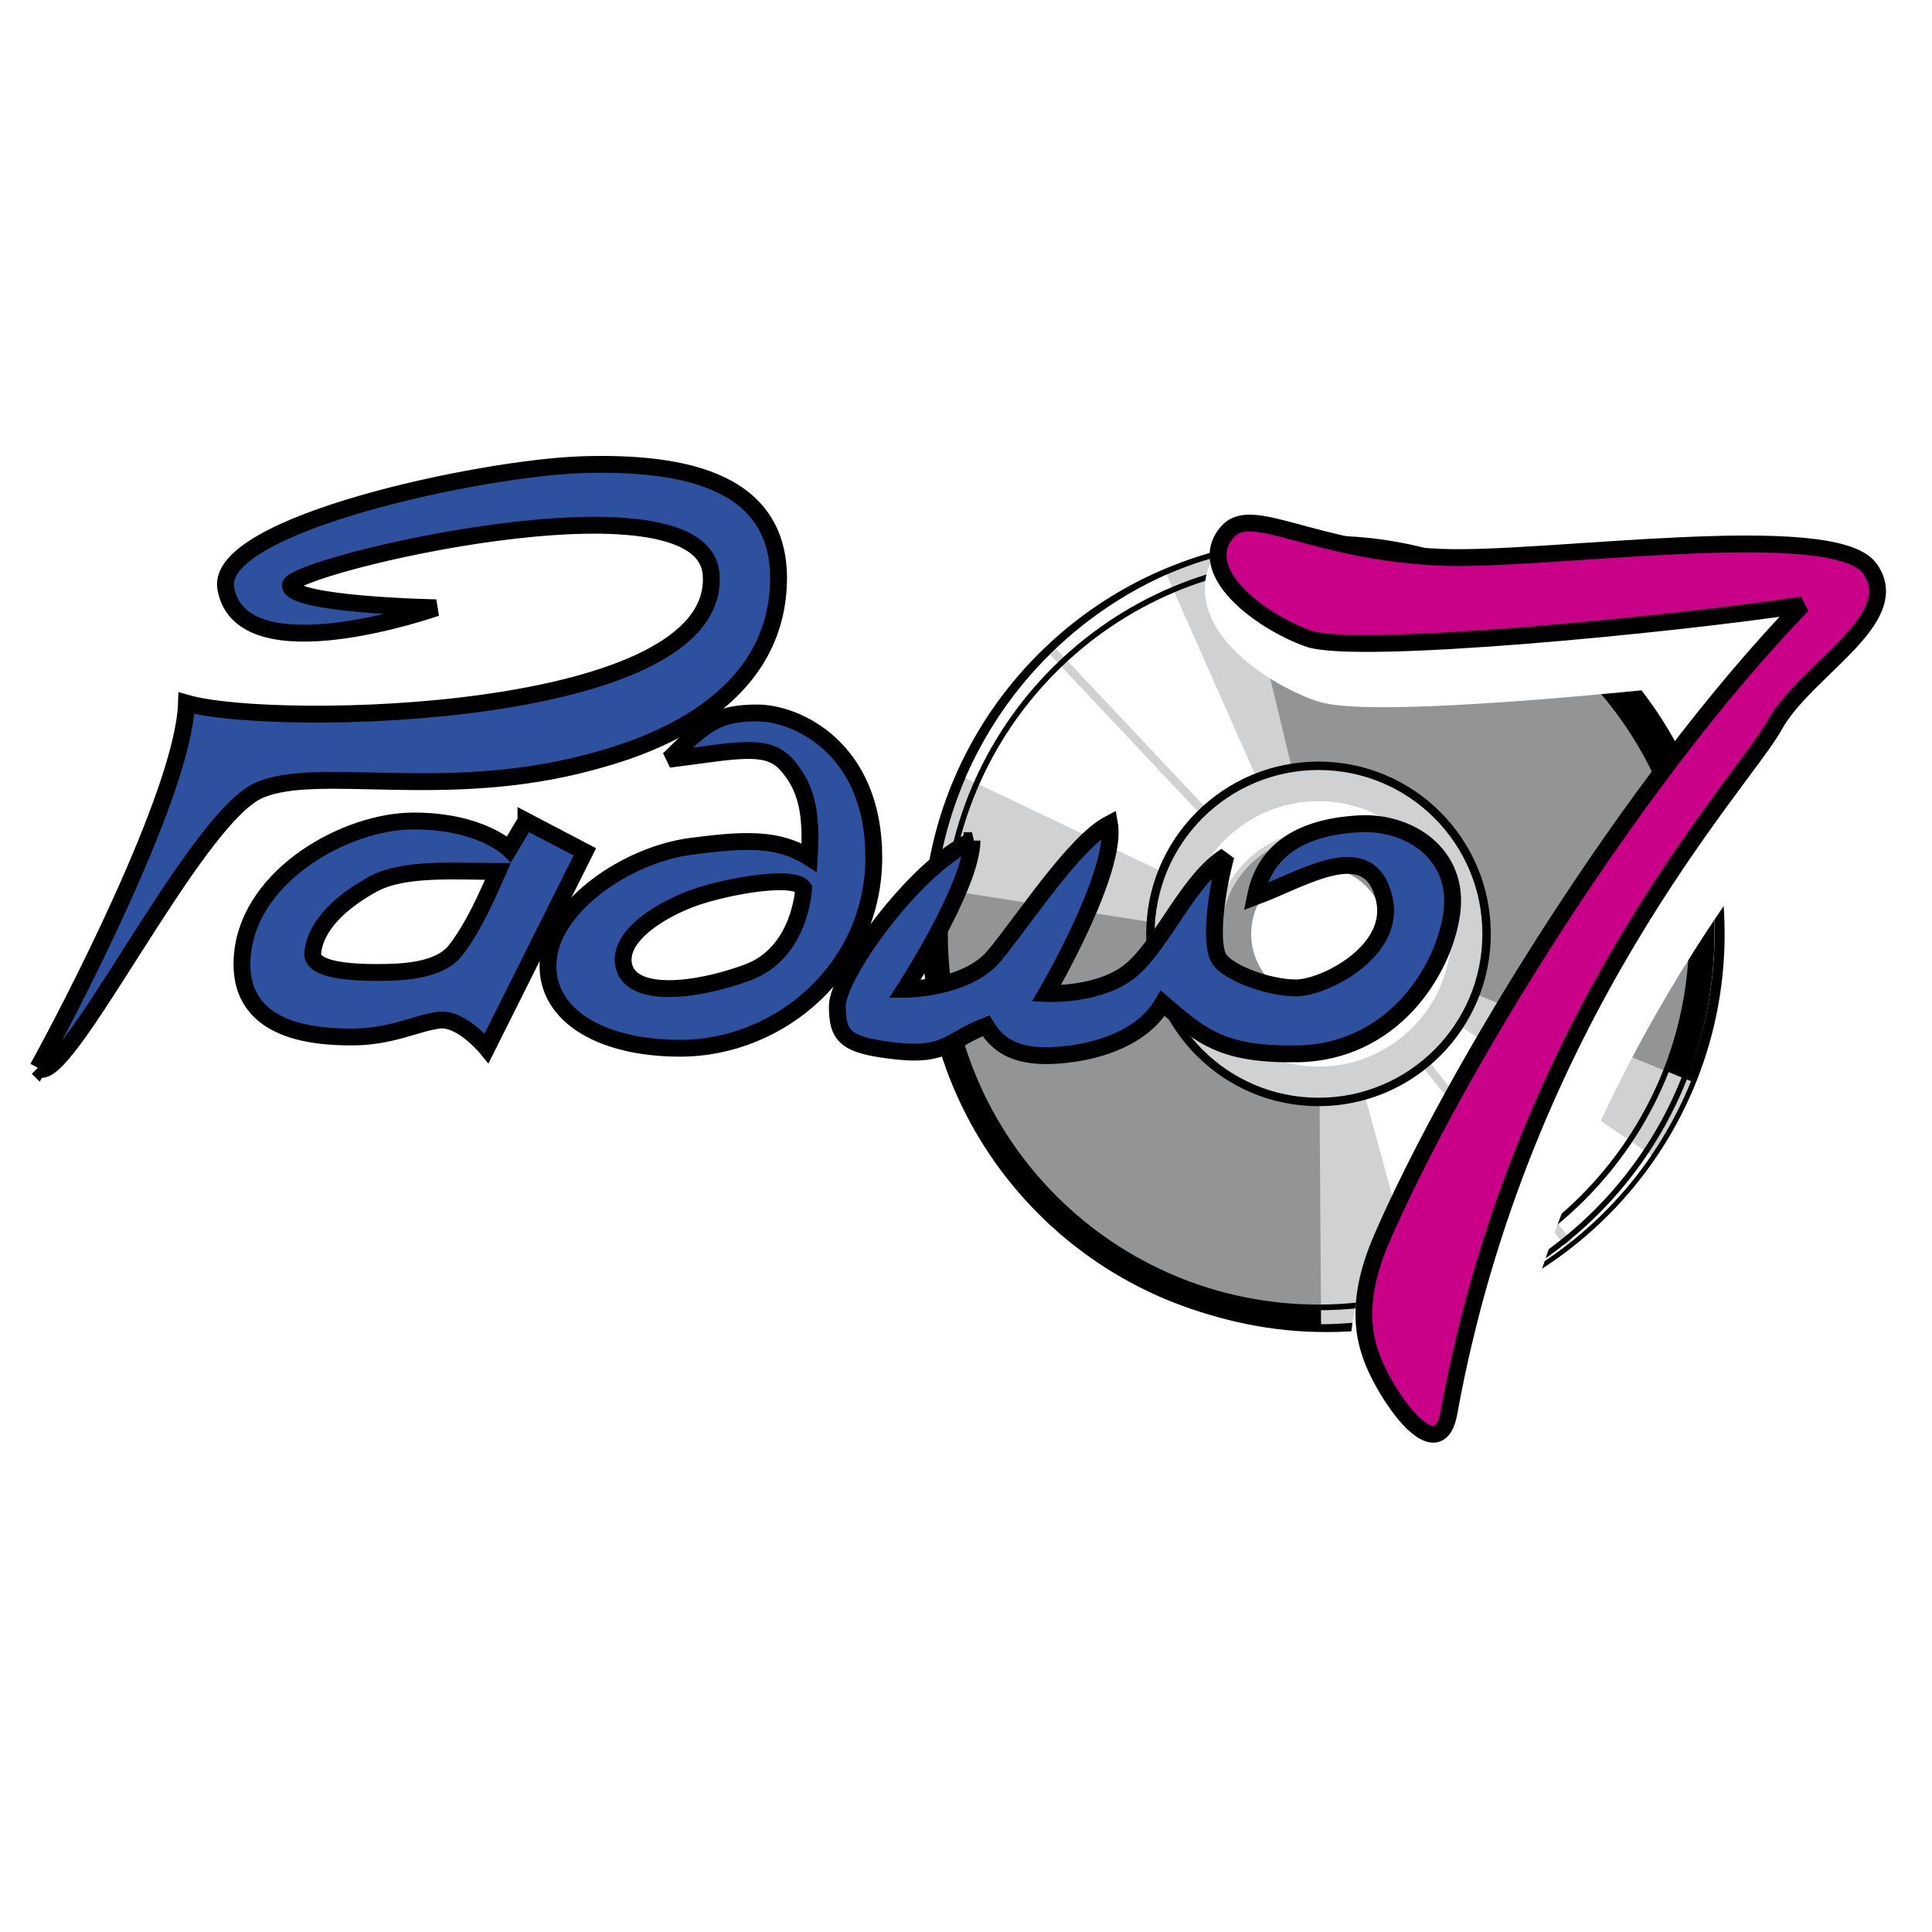 <svg xmlns="http://www.w3.org/2000/svg" width="2500" height="2500" viewBox="0 0 192.756 192.756"><path fill-rule="evenodd" clip-rule="evenodd" fill="#fff" d="M0 0h192.756v192.756H0V0z"/><path d="M131.547 132.401c21.664 0 39.227-17.563 39.227-39.227 0-21.664-17.562-39.227-39.227-39.227S92.32 71.51 92.32 93.174c0 21.664 17.563 39.227 39.227 39.227z" fill-rule="evenodd" clip-rule="evenodd"/><path d="M131.547 130.439c20.58 0 37.266-16.685 37.266-37.265s-16.686-37.266-37.266-37.266c-20.582 0-37.266 16.685-37.266 37.266s16.684 37.265 37.266 37.265z" fill-rule="evenodd" clip-rule="evenodd" fill="#929496"/><path d="M132.34 132.401c21.664 0 39.227-17.563 39.227-39.227 0-21.664-17.562-39.227-39.227-39.227S93.113 71.51 93.113 93.174c0 21.664 17.563 39.227 39.227 39.227z" fill="none" stroke="#000" stroke-miterlimit="2.613"/><path d="M123.66 54.913l9.615 39.964-39.9-6.231c1.913-16.636 14.232-30.106 30.285-33.733z" fill-rule="evenodd" clip-rule="evenodd" fill="#d0d1d3"/><path d="M168.717 107.871l-37.172-15.04.258 39.563c.18.002.357.007.537.007 16.467 0 30.56-10.147 36.377-24.53z" fill-rule="evenodd" clip-rule="evenodd" fill="#d0d1d3"/><path d="M116.391 57.328l16.742 37.83L96.32 77.622a39.37 39.37 0 0 1 20.071-20.294z" fill-rule="evenodd" clip-rule="evenodd" fill="#fff"/><path d="M164.762 115.258l-33.074-22.364 10.455 38.272c9.337-2.402 17.332-8.159 22.619-15.908z" fill-rule="evenodd" clip-rule="evenodd" fill="#fff"/><path d="M104.746 65.296l28.08 29.805.609-.574-28.088-29.815c-.202.193-.402.388-.601.584zM156.82 123.822l-23.217-29.206-.656.522 23.213 29.2c.223-.169.444-.341.66-.516z" fill-rule="evenodd" clip-rule="evenodd" fill="#d0d1d3"/><path d="M131.547 130.439c20.58 0 37.266-16.685 37.266-37.265s-16.686-37.266-37.266-37.266c-20.582 0-37.266 16.685-37.266 37.266s16.684 37.265 37.266 37.265" fill="none" stroke="#000" stroke-width=".567" stroke-miterlimit="2.613"/><path d="M131.547 109.943c9.262 0 16.77-7.508 16.77-16.769s-7.508-16.77-16.77-16.77-16.77 7.508-16.77 16.77 7.508 16.769 16.77 16.769z" fill-rule="evenodd" clip-rule="evenodd" fill="#d0d1d3" stroke="#000" stroke-width=".84" stroke-miterlimit="2.613"/><path d="M131.547 104.913c6.482 0 11.738-5.256 11.738-11.739s-5.256-11.738-11.738-11.738-11.738 5.255-11.738 11.738 5.255 11.739 11.738 11.739m0 0" fill="none" stroke="#fff" stroke-width="3" stroke-miterlimit="2.613"/><path d="M131.547 101.392c4.537 0 8.217-3.68 8.217-8.217s-3.68-8.217-8.217-8.217c-4.539 0-8.217 3.679-8.217 8.217s3.678 8.217 8.217 8.217z" fill-rule="evenodd" clip-rule="evenodd" fill="#fff" stroke="#929496" stroke-width="3" stroke-miterlimit="2.613"/><path d="M131.547 132.401c21.664 0 39.227-17.563 39.227-39.227 0-21.664-17.562-39.227-39.227-39.227S92.32 71.51 92.32 93.174c0 21.664 17.563 39.227 39.227 39.227" fill="none" stroke="#000" stroke-width=".56" stroke-miterlimit="2.613"/><path d="M3.77 106.541c2.799-5.038 14.555-27.43 14.834-36.387 8.677 2.519 53.487 1.636 52.342-12.875-.84-10.636-41.985-.84-41.985 1.12s14.555 2.239 14.555 2.239-19.47 6.849-20.992-1.959C21.43 52.328 47.976 46.687 58.07 46.363c10.348-.324 20.057 1.671 19.593 12.036-.56 12.596-14.555 16.505-18.753 17.634-14.555 3.918-27.159.28-33.028 2.799-6.569 2.807-19.593 30.229-22.112 27.709z" fill-rule="evenodd" clip-rule="evenodd" fill="#2d509f" stroke="#000" stroke-width="1.68" stroke-miterlimit="2.613"/><path d="M52.472 81.91l-1.679 2.799s-2.799-2.799-9.517-2.799c-6.717 0-16.234 5.318-17.074 13.155s6.998 8.396 10.917 8.396c3.918 0 6.438-1.399 8.677-1.679s4.758 2.799 4.758 2.799l9.796-19.593-5.878-3.078zm-6.997 12.875c-1.604 2.098-5.318 2.239-7.837 2.239s-6.621-.201-6.438-1.959c.28-2.799 2.94-5.18 6.019-6.859 3.079-1.679 8.256-1.258 12.455-1.258-1.12 2.519-2.379 5.457-4.199 7.837zM75.565 71.132c-3.918 0-5.179.981-8.818 4.62 6.717-.84 9.796-1.68 11.756.56 1.959 2.239 2.519 4.758 2.239 9.237-3.079-1.959-6.412-1.819-11.756-1.12-6.438.84-13.715 5.878-14.275 11.196-.56 5.318 4.758 8.957 13.155 8.957 10.085 0 19.313-8.117 19.313-19.033s-7.695-14.417-11.614-14.417zm-.981 25.892c-5.318 1.959-11.476 2.52-12.315-.56-.84-3.079 3.918-5.878 7.277-6.998 3.358-1.12 9.796-2.239 10.636-.839 0 .001-.279 6.438-5.598 8.397zM96.977 83.869c0 4.479-6.718 14.835-6.718 14.835s6.157 0 8.956-3.359c2.799-3.359 7.98-11.337 11.477-13.155.84 4.758-6.295 16.933-6.295 16.933s5.598.279 8.676-2.52c3.08-2.799 5.6-8.957 9.238-11.196-1.121 4.199-1.543 8.818-.703 10.218s4.9 2.938 7.699 2.938 9.953-3.612 8.814-8.816c-1.398-6.438-7.975-2.101-12.875-.28.84-4.198 3.928-6.918 10.357-7.277 5.037-.28 10.076 3.079 9.236 8.957-.84 5.877-6.016 13.854-15.395 13.995-7.457.112-9.518-1.68-13.436-5.038-1.959 3.358-6.305 4.88-10.494 5.177-3.928.28-5.879-.839-7.141-2.938-3.638 1.399-3.917 3.079-8.956 2.519-5.038-.56-5.877-1.399-5.877-4.479.002-3.078 7.559-13.715 13.437-16.514z" fill-rule="evenodd" clip-rule="evenodd" fill="#2d509f" stroke="#000" stroke-width="1.68" stroke-miterlimit="2.613"/><path d="M124.127 56.439c2.449-2.843 8.396 1.959 21.271 2.519 10.383.455 39.188-3.918 42.826 1.12 3.639 5.038-6.438 10.076-9.518 15.674-3.078 5.598-25.277 28.96-32.469 68.576-.908 4.968-4.924.227-6.996-3.919-1.4-2.799-2.607-6.762.279-13.436 7.102-16.444 24.91-45.623 41.984-63.257-12.875 1.959-44.504 5.038-49.262 3.359-4.756-1.679-11.517-6.691-8.115-10.636z" fill-rule="evenodd" clip-rule="evenodd" fill="#fff" stroke="#fff" stroke-width="6" stroke-miterlimit="2.613"/><path d="M122.447 53.08c2.449-2.842 8.396 1.959 21.273 2.52 10.383.455 39.186-3.919 42.824 1.12 3.639 5.038-6.438 10.076-9.518 15.674-3.078 5.598-25.277 28.961-32.467 68.575-.91 4.969-4.926.228-6.998-3.919-1.4-2.799-2.607-6.761.279-13.435 7.104-16.444 24.912-45.624 41.986-63.257-12.877 1.959-44.506 5.038-49.264 3.359-4.755-1.68-11.517-6.692-8.115-10.637z" fill-rule="evenodd" clip-rule="evenodd" fill="#ca0088" stroke="#000" stroke-width="1.68" stroke-miterlimit="2.613"/></svg>
